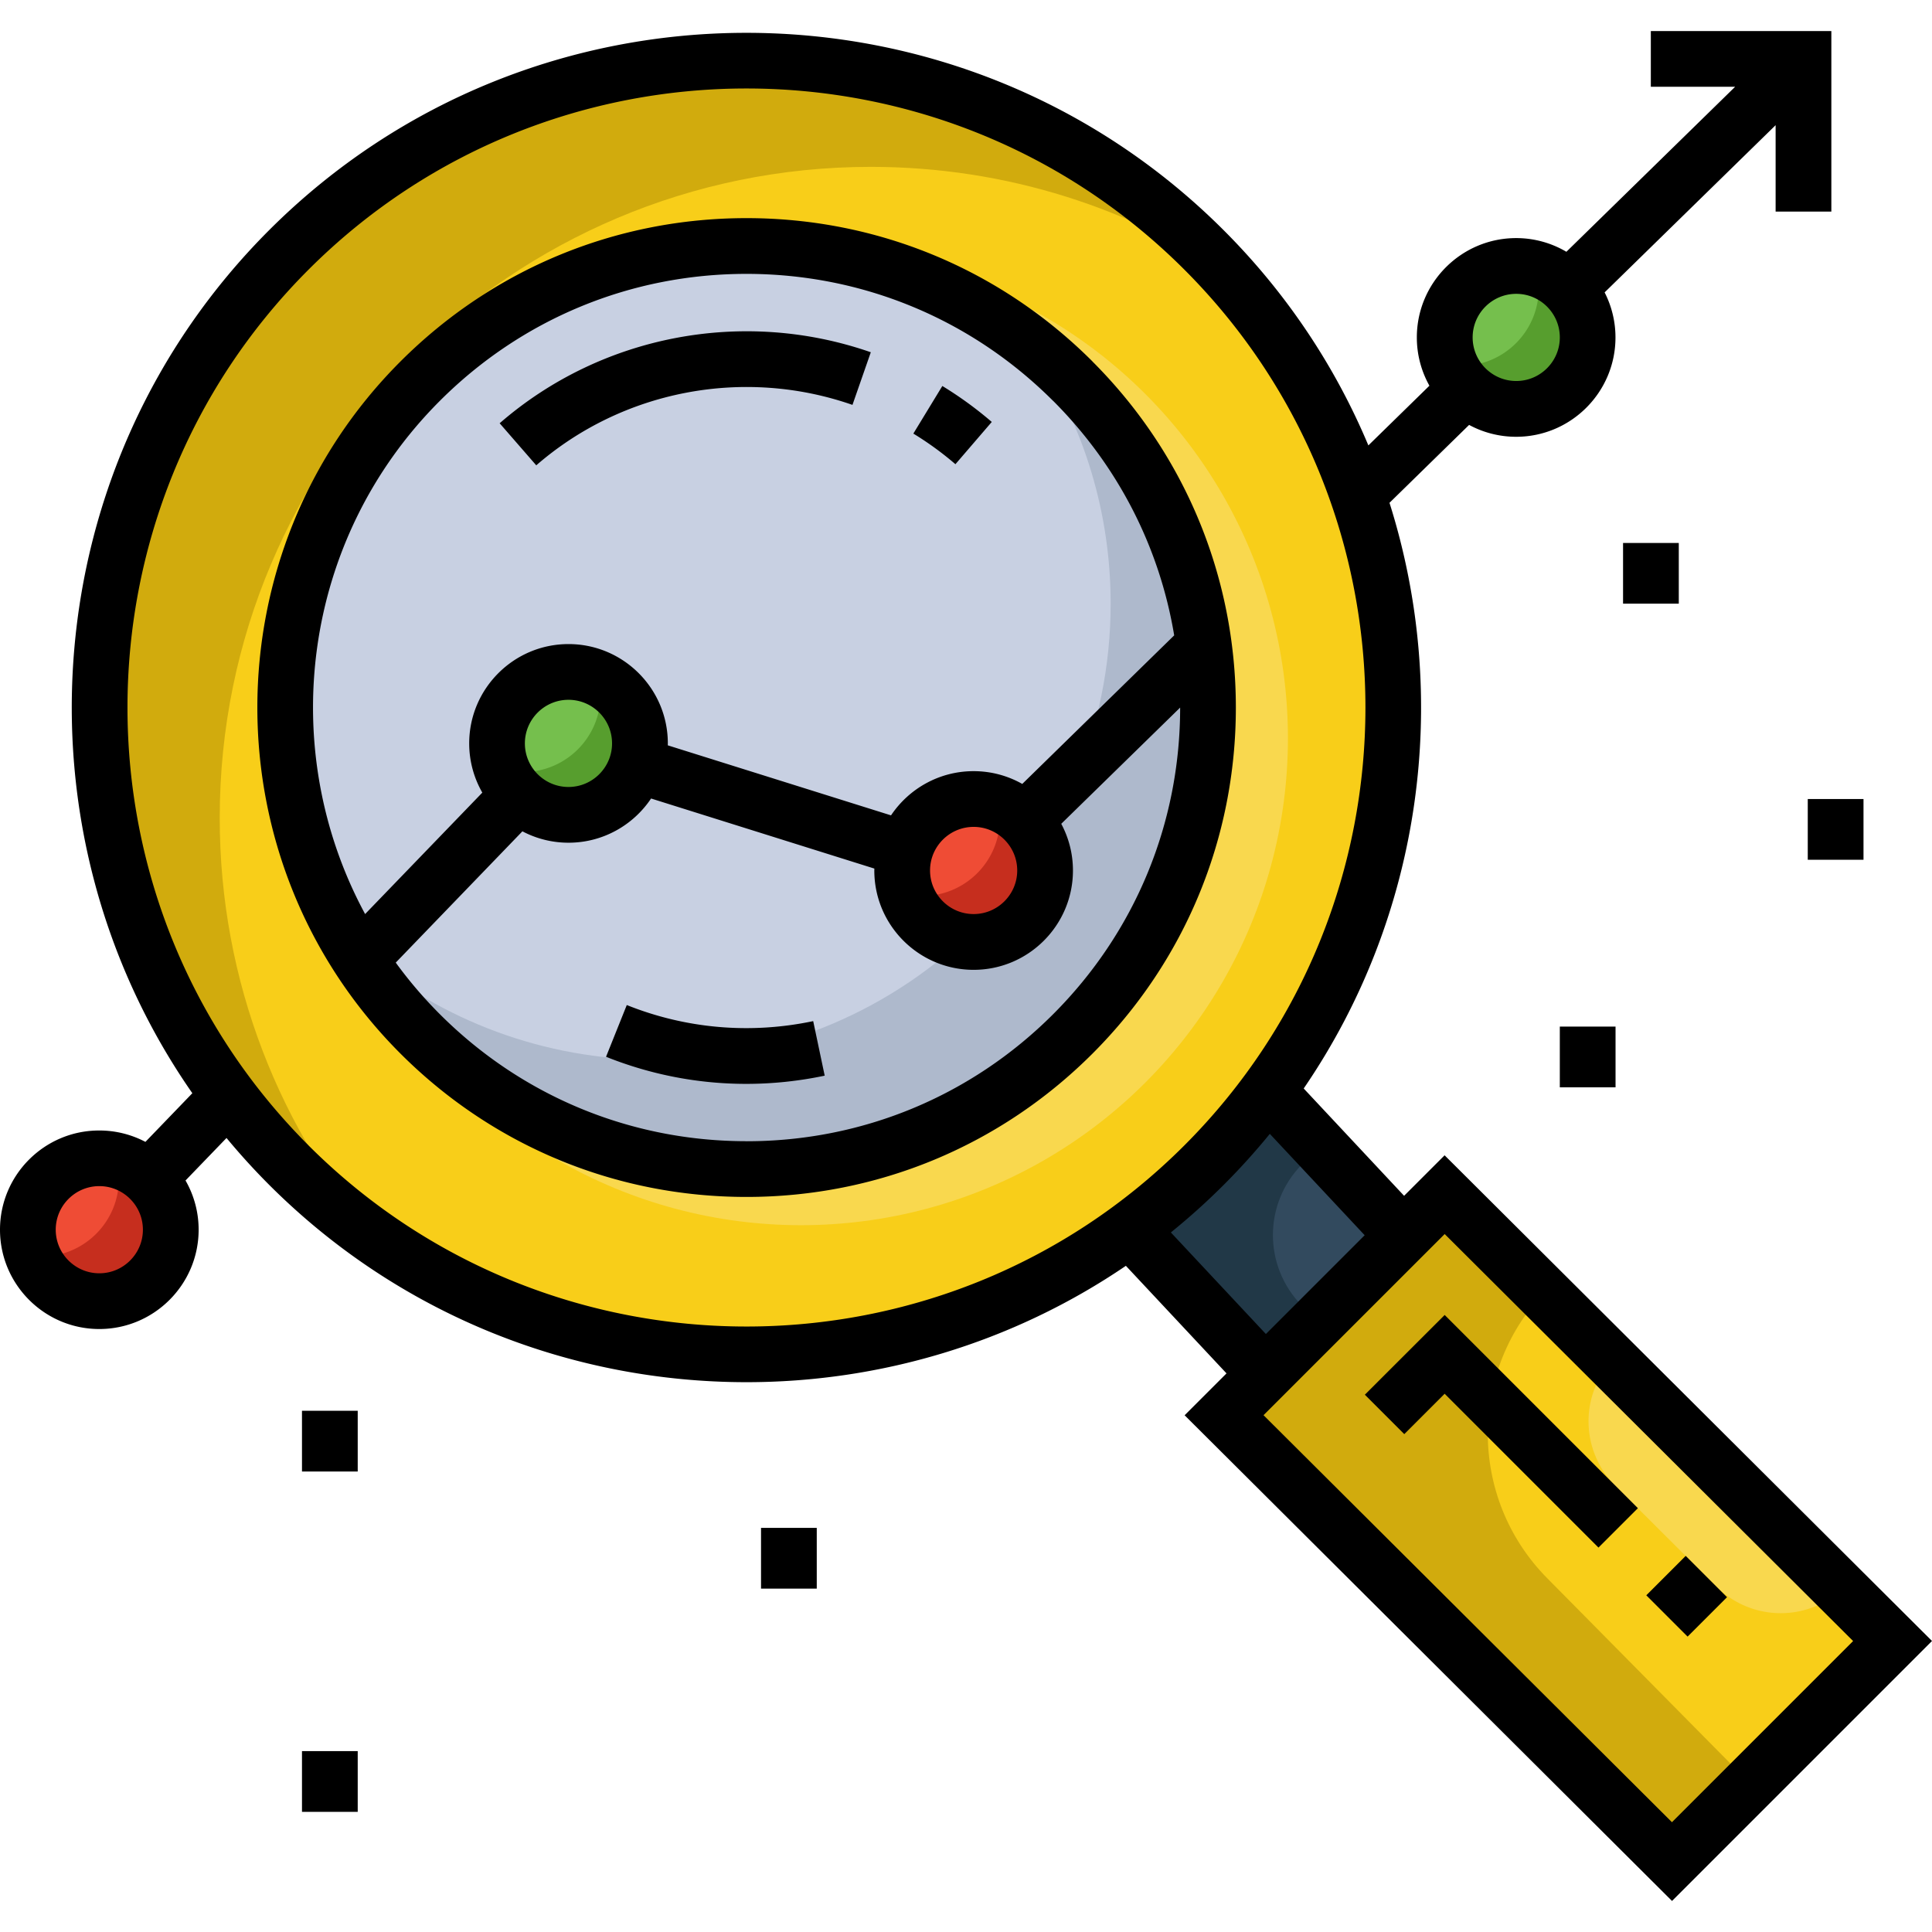 <svg xmlns="http://www.w3.org/2000/svg" xmlns:xlink="http://www.w3.org/1999/xlink" viewBox="0 0 511.999 511.999"><path d="M374.174 327.186L335.1 366.24l-38.148-39.054 38.6-39.034 14.84 15.007z" fill="#213847"/><path d="M374.174 327.186l-24.047 24.047-5.213-5.337c-10.143-10.385-10.1-26.982.116-37.304l5.372-5.433 23.772 24.027z" fill="#324A5E"/><path d="M501.793 433.94l-60.402 60.412-119.368-120.776 59.704-60.363 28.29 28.45z" fill="#D1AB0D"/><path d="M501.793 433.94l-38.345 38.345-53.45-54.07c-20.965-21.22-20.955-55.35.02-76.552l91.776 92.278z" fill="#F8CE19"/><path d="M489.147 420.254l-.193.193a24.12 24.12 0 0 1-34.082.023l-26.81-26.74a24.12 24.12 0 0 1-.111-34.039l61.197 60.562z" fill="#F9D84E"/><path d="M370.392 187.504c0 95.29-77.25 172.543-172.543 172.543-36.03 0-69.492-11.05-97.172-29.945-45.504-31.068-75.37-83.347-75.37-142.597 0-95.29 77.25-172.543 172.543-172.543 51.914 0 98.462 22.924 130.09 59.2 26.44 30.32 42.45 69.954 42.45 113.34z" fill="#D1AB0D"/><path d="M370.392 187.504c0 95.29-77.25 172.543-172.543 172.543-36.03 0-69.492-11.05-97.172-29.945-26.44-30.32-42.45-69.964-42.45-113.34 0-95.29 77.25-172.543 172.543-172.543 36.04 0 69.5 11.05 97.172 29.945 26.44 30.32 42.45 69.954 42.45 113.34z" fill="#F8CE19"/><circle cx="212.276" cy="195.653" r="129.038" fill="#F9D84E"/><path d="M318.734 187.504c0 66.764-54.12 120.884-120.884 120.884-42.648 0-80.136-22.087-101.653-55.44-12.17-18.867-19.232-41.33-19.232-65.444 0-66.764 54.12-120.884 120.884-120.884 29.364 0 56.287 10.468 77.232 27.887 26.676 22.176 43.653 55.597 43.653 92.997z" fill="#AEB9CC"/><path d="M294.333 159.98c0 66.764-54.12 120.884-120.884 120.884-29.374 0-56.306-10.477-77.25-27.917-12.17-18.867-19.232-41.33-19.232-65.444 0-66.764 54.12-120.884 120.884-120.884 29.364 0 56.287 10.468 77.232 27.887 12.18 18.867 19.25 41.348 19.25 65.474z" fill="#C8D0E2"/><use xlink:href="#B" fill="#C62E1E"/><use xlink:href="#C" fill="#EF4C35"/><use xlink:href="#B" x="142.805" y="-140.485" fill="#579E2E"/><use xlink:href="#C" x="142.805" y="-140.485" fill="#75BF4D"/><use xlink:href="#B" x="-233.474" y="95.548" fill="#C62E1E"/><path d="M31.5 312.448c0 11.354-9.207 20.55-20.56 20.55-1.605 0-3.16-.187-4.658-.542-.985-2.393-1.526-5.012-1.526-7.76 0-11.354 9.197-20.56 20.55-20.56a20.23 20.23 0 0 1 4.668.542c.985 2.393 1.526 5.023 1.526 7.77z" fill="#EF4C35"/><path d="M173.516 196.302c0 11.344-9.197 20.55-20.55 20.55-8.606 0-15.972-5.288-19.025-12.792-.985-2.393-1.526-5.012-1.526-7.76 0-11.354 9.197-20.56 20.55-20.56a20.23 20.23 0 0 1 4.668.542c9.1 2.108 15.883 10.272 15.883 20.02z" fill="#579E2E"/><path d="M159.16 184.052c0 11.354-9.207 20.55-20.56 20.55-1.605 0-3.16-.187-4.658-.542-.985-2.393-1.526-5.012-1.526-7.76 0-11.354 9.197-20.56 20.55-20.56a20.23 20.23 0 0 1 4.668.542c.985 2.394 1.526 5.023 1.526 7.77z" fill="#75BF4D"/><path d="M289.527 95.794c-24.497-24.496-57.065-37.988-91.7-37.988s-67.213 13.5-91.7 37.988c-50.567 50.568-50.567 132.85 0 183.418 24.497 24.496 57.066 37.988 91.7 37.988s67.212-13.5 91.7-37.988 37.987-57.066 37.987-91.7-13.5-67.212-37.987-91.7zm-91.7 206.635c-30.698 0-59.558-11.955-81.264-33.66a115.3 115.3 0 0 1-11.686-13.667l33.565-34.793a26.15 26.15 0 0 0 12.218 3.018c9.113 0 17.157-4.657 21.882-11.714l59.173 18.567-.013.514c0 14.513 11.807 26.32 26.32 26.32s26.32-11.808 26.32-26.32c0-4.472-1.125-8.685-3.1-12.377l31.508-30.8c-.001 30.697-11.955 59.556-33.662 81.262s-50.566 33.662-81.263 33.662zm81.263-196.2c17.132 17.13 28.183 38.72 32.082 62.15l-40.26 39.37c-3.813-2.152-8.2-3.385-12.9-3.385-9.113 0-17.157 4.657-21.882 11.714l-59.16-18.558.013-.514c0-14.513-11.807-26.32-26.32-26.32s-26.32 11.808-26.32 26.32c0 4.744 1.268 9.196 3.474 13.045L96.76 242.234c-23.56-43.556-16.967-99.23 19.796-135.994 21.706-21.706 50.567-33.66 81.264-33.66s59.558 11.953 81.264 33.66zm-9.517 124.455c0 6.368-5.182 11.55-11.55 11.55s-11.55-5.182-11.55-11.55 5.182-11.55 11.55-11.55 11.55 5.18 11.55 11.55zM162.2 197.005c0 6.368-5.182 11.55-11.55 11.55s-11.55-5.182-11.55-11.55 5.182-11.55 11.55-11.55 11.55 5.182 11.55 11.55zm63.713-89.705l4.86-13.95c-33.777-11.766-71.466-4.555-98.358 18.818l9.7 11.148c22.903-19.908 55.016-26.046 83.8-16.017zm36.917 4.52a99.56 99.56 0 0 0-13.1-9.529l-7.684 12.615a84.81 84.81 0 0 1 11.151 8.113l9.633-11.2zM166.1 266.357l-5.493 13.7c11.903 4.77 24.478 7.18 37.146 7.18 6.935 0 13.897-.723 20.8-2.176l-3.047-14.454c-16.62 3.503-33.698 2.03-49.396-4.26zm216.734 39.808L372.1 316.9l-26.606-28.44c31.5-46.03 39.07-103.617 22.735-155.212l21.1-20.643c3.713 2.006 7.96 3.146 12.468 3.146 14.513 0 26.32-11.808 26.32-26.32a26.15 26.15 0 0 0-2.877-11.943l45.316-44.313V56.07h14.77V8.227h-47.84v14.77h22.338l-44.718 43.728a26.15 26.15 0 0 0-13.31-3.628c-14.513 0-26.32 11.808-26.32 26.32a26.15 26.15 0 0 0 3.334 12.8l-16.178 15.82c-8.7-20.74-21.482-40.164-38.344-57.026-69.748-69.747-183.232-69.745-252.98 0-62.1 62.133-68.893 158.97-20.334 228.7l-12.436 12.9a26.15 26.15 0 0 0-12.218-3.018C11.807 299.563 0 311.37 0 325.884s11.807 26.32 26.32 26.32 26.32-11.808 26.32-26.32a26.14 26.14 0 0 0-3.475-13.045l10.865-11.263a180.31 180.31 0 0 0 11.296 12.416c34.874 34.873 80.682 52.3 126.5 52.3 35.164 0 70.324-10.288 100.542-30.838l26.67 28.507-11.1 11.1 129.164 128.713L512 434.878 382.834 306.165zm7.432-216.745c0-6.368 5.182-11.55 11.55-11.55s11.55 5.182 11.55 11.55-5.182 11.55-11.55 11.55-11.55-5.182-11.55-11.55zM37.87 325.884c0 6.368-5.182 11.55-11.55 11.55s-11.55-5.182-11.55-11.55 5.182-11.55 11.55-11.55 11.55 5.18 11.55 11.55zm43.903-22.336c-63.987-63.987-63.987-168.1 0-232.1 31.993-31.994 74.018-48 116.044-48s84.052 15.997 116.045 48c63.987 63.987 63.987 168.102 0 232.1s-168.104 63.986-232.1 0zm228.525 23.054a180.07 180.07 0 0 0 14-12.6 180.18 180.18 0 0 0 12.218-13.519l25.135 26.865-26.18 26.18-25.182-26.917zm132.788 156.3L334.848 375.04l48.006-48.006 108.238 107.86-48.006 48.007zM361.7 369.613l10.446 10.445 10.7-10.7 40.766 40.766 10.444-10.444-51.2-51.2zm95.977 53.66l-10.445 10.444-10.947-10.947 10.445-10.445zm-377.65-49.406H94.8v16.093H80.03zm.001 90.2H94.8v16.093H80.03zm121.652-59.162h14.77v16.092h-14.77zm211.686-132.848h14.77v16.093h-14.77zm16.76-128.17h14.77v16.093h-14.77zm48.95 67.866h14.77v16.093h-14.77z"/><defs ><path id="B" d="M279.332 229.15c0 11.344-9.197 20.55-20.55 20.55-8.606 0-15.972-5.288-19.025-12.792-.985-2.393-1.526-5.012-1.526-7.76 0-11.354 9.197-20.56 20.55-20.56a20.23 20.23 0 0 1 4.668.542c9.1 2.108 15.883 10.27 15.883 20.02z"/><path id="C" d="M264.975 216.9c0 11.354-9.207 20.55-20.56 20.55-1.605 0-3.16-.187-4.658-.542-.985-2.393-1.526-5.012-1.526-7.76 0-11.354 9.197-20.56 20.55-20.56a20.23 20.23 0 0 1 4.668.542c.985 2.393 1.526 5.022 1.526 7.77z"/></defs></svg>